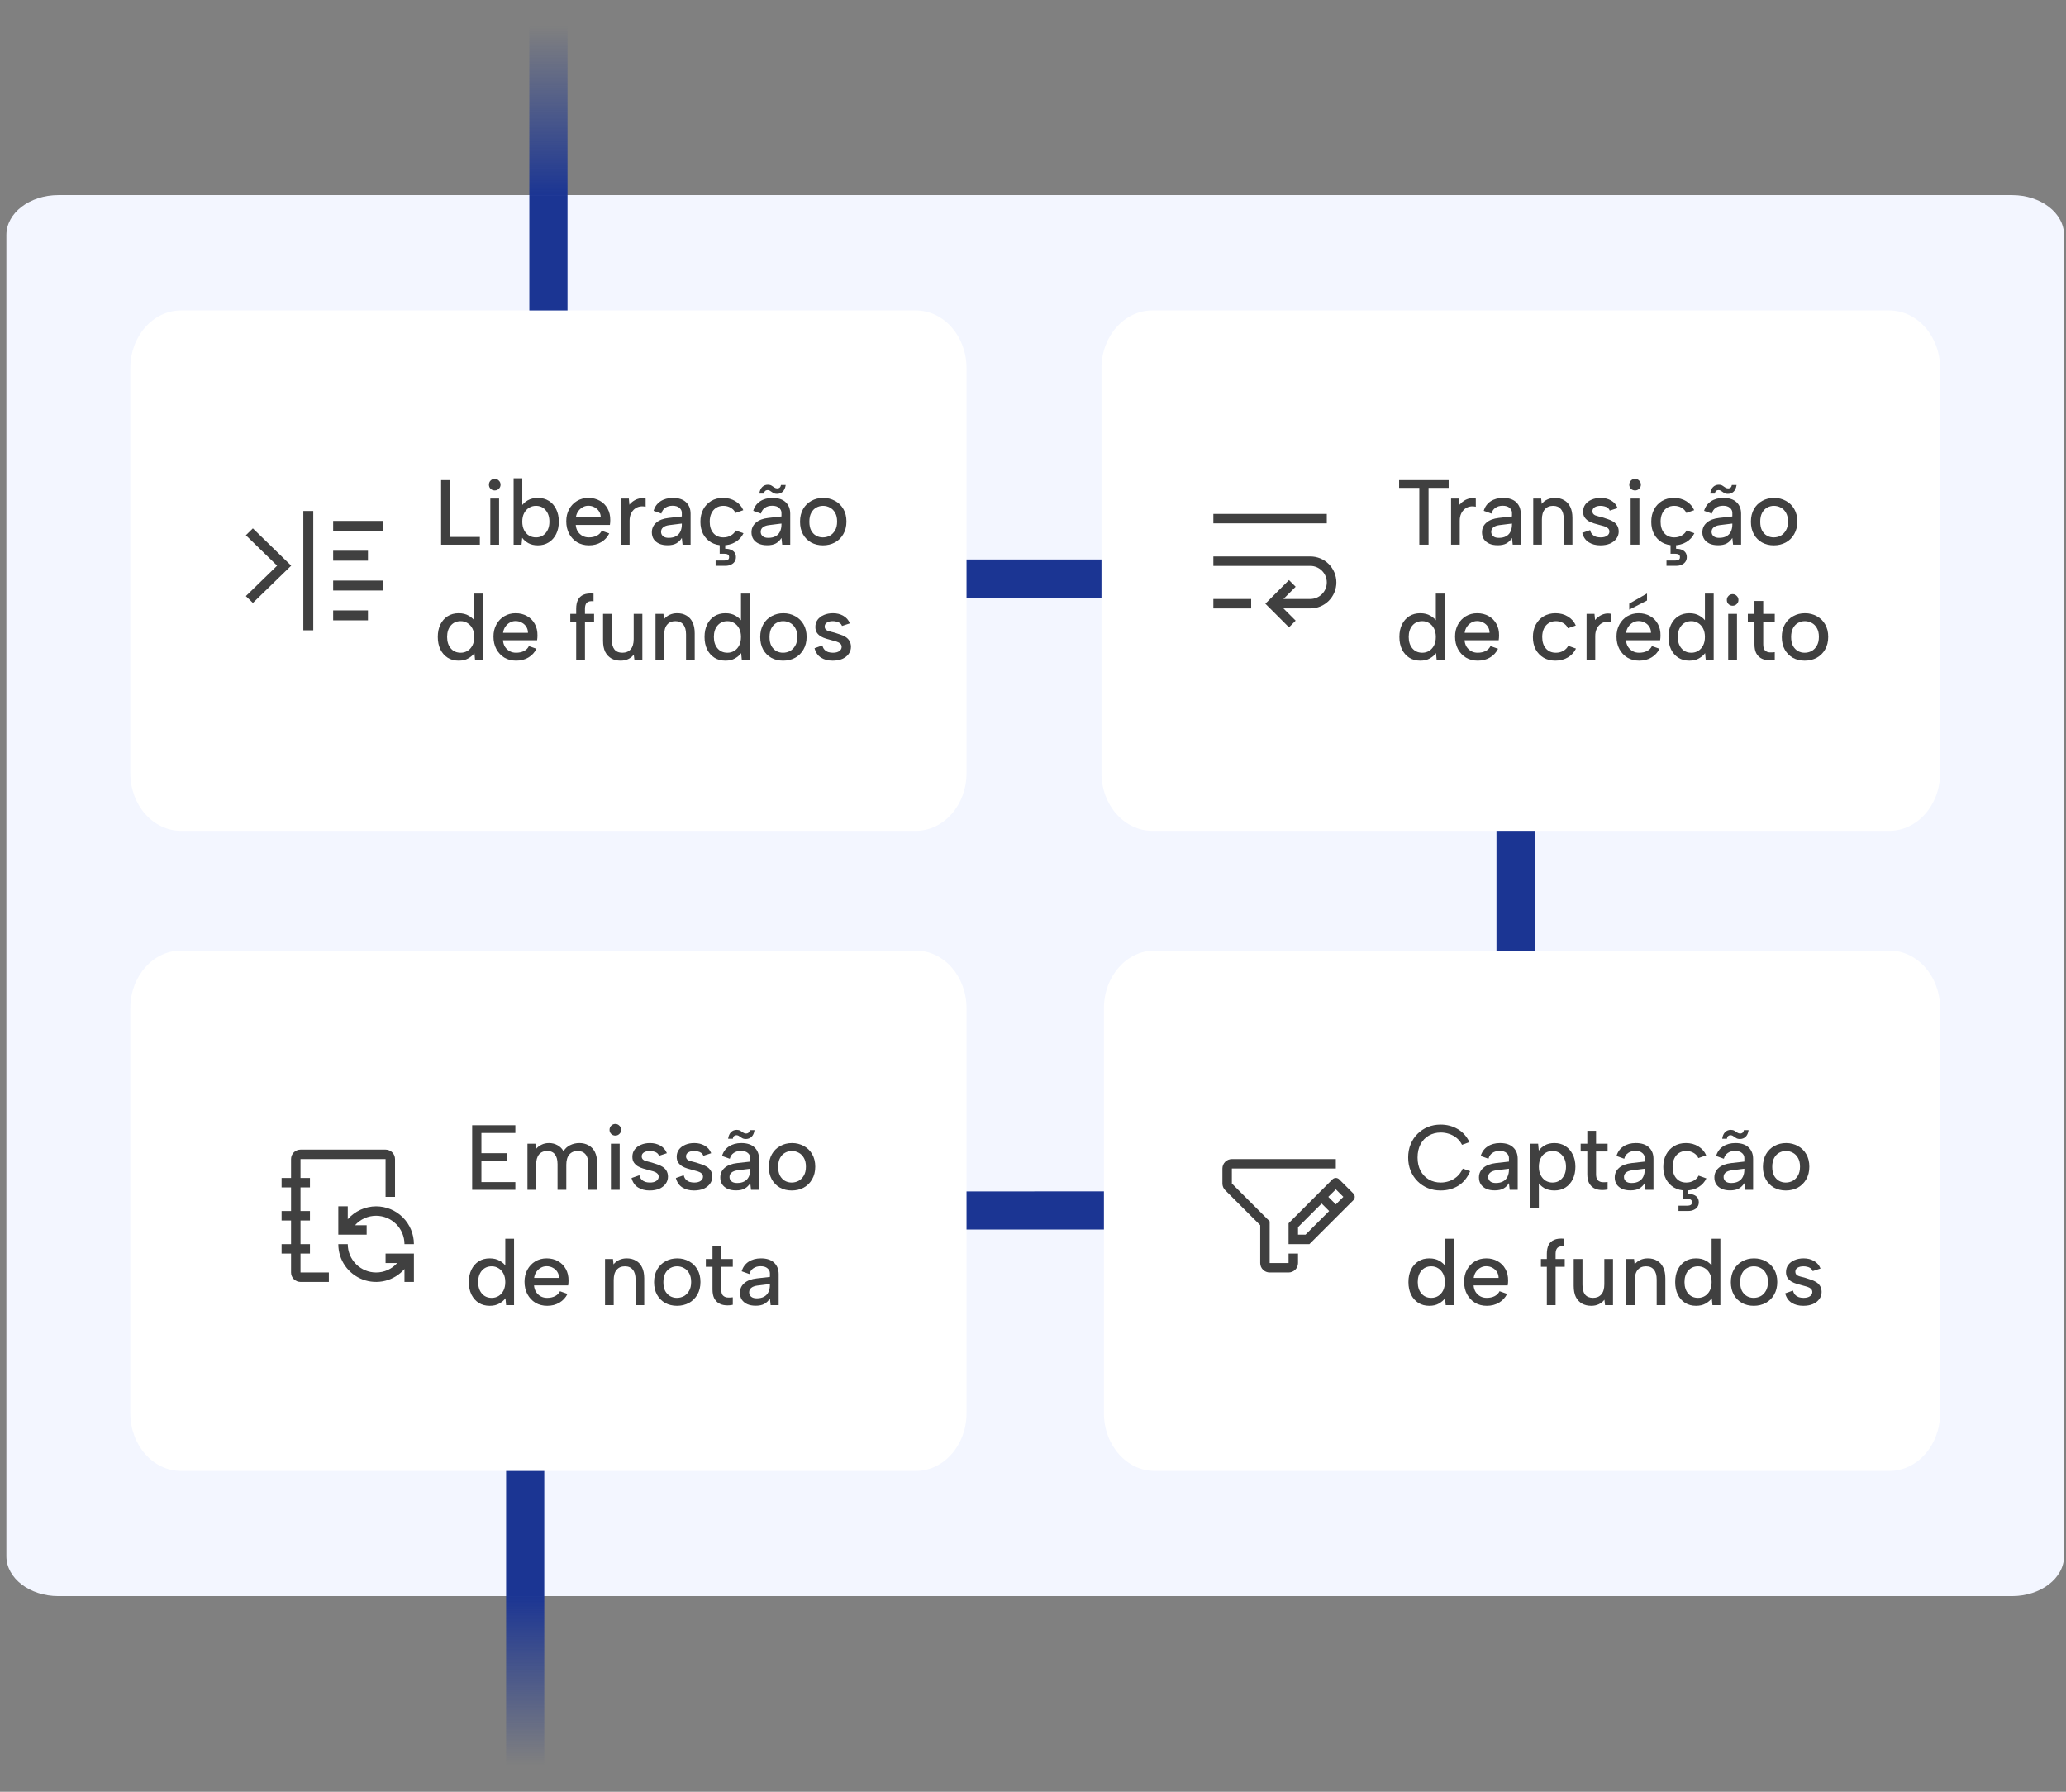<svg width="158" height="137" viewBox="0 0 158 137" fill="none" xmlns="http://www.w3.org/2000/svg">
<rect x="0" y="0" width="158" height="137" fill="#808080" stroke="none"/>
<path d="M0.488 17.969C0.488 16.283 2.269 14.917 4.466 14.917H153.872C156.069 14.917 157.85 16.283 157.85 17.969V118.988C157.85 120.674 156.069 122.041 153.872 122.041H4.466C2.269 122.041 0.488 120.674 0.488 118.988V17.969Z" fill="#F3F6FF"/>
<path fill-rule="evenodd" clip-rule="evenodd" d="M117.364 42.776L117.364 94.013L41.625 94.014L41.625 122.041H38.706L38.706 91.095L114.445 91.094L114.445 45.695L46.089 45.696L46.089 42.777L117.364 42.776Z" fill="#1B3593"/>
<path d="M9.967 28.145C9.967 25.71 11.703 23.735 13.844 23.735H70.039C72.18 23.735 73.916 25.71 73.916 28.145V59.117C73.916 61.552 72.18 63.526 70.039 63.526H13.844C11.703 63.526 9.967 61.552 9.967 59.117V28.145Z" fill="white"/>
<path d="M84.238 28.145C84.238 25.71 85.979 23.735 88.126 23.735H144.483C146.63 23.735 148.371 25.71 148.371 28.145V59.117C148.371 61.552 146.63 63.526 144.483 63.526H88.126C85.979 63.526 84.238 61.552 84.238 59.117V28.145Z" fill="white"/>
<path d="M9.967 77.088C9.967 74.653 11.703 72.678 13.844 72.678H70.039C72.18 72.678 73.916 74.653 73.916 77.088V108.06C73.916 110.495 72.18 112.469 70.039 112.469H13.844C11.703 112.469 9.967 110.495 9.967 108.06V77.088Z" fill="white"/>
<path d="M84.425 77.088C84.425 74.653 86.161 72.678 88.302 72.678H144.494C146.635 72.678 148.371 74.653 148.371 77.088V108.06C148.371 110.495 146.635 112.469 144.494 112.469H88.302C86.161 112.469 84.425 110.495 84.425 108.06V77.088Z" fill="white"/>
<path d="M40.482 14.917H43.401V23.736H40.482V14.917Z" fill="#1B3593"/>
<path d="M40.482 14.917H43.401V0.601H40.482V14.917Z" fill="url(#paint0_linear_597_49830)"/>
<path d="M41.625 122.041L38.706 122.041L38.706 136.357L41.625 136.357L41.625 122.041Z" fill="url(#paint1_linear_597_49830)"/>
<path d="M34.441 36.708V41.054H36.698V41.647H33.735V36.708H34.441Z" fill="#404040"/>
<path d="M37.498 38.119H38.168V41.647H37.498V38.119ZM37.837 37.498C37.71 37.498 37.604 37.456 37.519 37.371C37.435 37.287 37.392 37.183 37.392 37.061C37.392 36.934 37.435 36.828 37.519 36.743C37.604 36.654 37.71 36.609 37.837 36.609C37.959 36.609 38.063 36.654 38.147 36.743C38.237 36.828 38.281 36.934 38.281 37.061C38.281 37.183 38.237 37.287 38.147 37.371C38.063 37.456 37.959 37.498 37.837 37.498Z" fill="#404040"/>
<path d="M39.873 38.719C39.981 38.535 40.141 38.383 40.352 38.26C40.569 38.133 40.83 38.07 41.136 38.07C41.455 38.07 41.735 38.145 41.975 38.295C42.215 38.446 42.401 38.658 42.532 38.93C42.669 39.203 42.737 39.521 42.737 39.883C42.737 40.245 42.669 40.562 42.532 40.835C42.396 41.108 42.208 41.32 41.968 41.47C41.728 41.621 41.451 41.696 41.136 41.696C40.849 41.696 40.604 41.639 40.402 41.527C40.204 41.414 40.049 41.277 39.936 41.117L39.887 41.647H39.28V36.567H39.943V38.74L39.873 38.719ZM42.017 39.883C42.017 39.521 41.921 39.229 41.728 39.008C41.54 38.787 41.293 38.676 40.987 38.676C40.79 38.676 40.614 38.726 40.458 38.825C40.303 38.919 40.178 39.055 40.084 39.234C39.99 39.413 39.943 39.629 39.943 39.883C39.943 40.137 39.99 40.355 40.084 40.539C40.178 40.718 40.303 40.854 40.458 40.948C40.614 41.042 40.79 41.089 40.987 41.089C41.293 41.089 41.54 40.979 41.728 40.758C41.921 40.536 42.017 40.245 42.017 39.883Z" fill="#404040"/>
<path d="M45.041 41.696C44.703 41.696 44.401 41.618 44.138 41.463C43.88 41.303 43.675 41.084 43.524 40.807C43.379 40.529 43.306 40.212 43.306 39.855C43.306 39.511 43.379 39.206 43.524 38.937C43.67 38.669 43.87 38.458 44.124 38.303C44.383 38.147 44.674 38.07 44.999 38.07C45.328 38.07 45.62 38.143 45.874 38.288C46.128 38.429 46.325 38.629 46.466 38.888C46.607 39.142 46.676 39.436 46.671 39.77C46.671 39.826 46.669 39.885 46.664 39.946C46.659 40.003 46.652 40.066 46.643 40.137H44.032C44.047 40.325 44.098 40.492 44.188 40.638C44.282 40.779 44.399 40.889 44.54 40.969C44.686 41.049 44.851 41.089 45.034 41.089C45.269 41.089 45.474 41.044 45.648 40.955C45.822 40.861 45.944 40.736 46.015 40.581L46.593 40.786C46.452 41.073 46.245 41.296 45.972 41.456C45.704 41.616 45.394 41.696 45.041 41.696ZM45.944 39.565C45.944 39.396 45.902 39.243 45.817 39.107C45.733 38.97 45.617 38.864 45.471 38.789C45.33 38.709 45.17 38.669 44.992 38.669C44.832 38.669 44.684 38.709 44.547 38.789C44.416 38.864 44.303 38.97 44.209 39.107C44.119 39.239 44.063 39.391 44.039 39.565H45.944Z" fill="#404040"/>
<path d="M47.486 38.119H48.092L48.135 38.592C48.233 38.469 48.346 38.368 48.473 38.288C48.605 38.204 48.746 38.145 48.897 38.112C49.052 38.079 49.212 38.081 49.376 38.119V38.747C49.221 38.709 49.071 38.705 48.925 38.733C48.779 38.761 48.647 38.822 48.53 38.916C48.417 39.006 48.325 39.126 48.255 39.276C48.184 39.427 48.149 39.608 48.149 39.819V41.647H47.486V38.119Z" fill="#404040"/>
<path d="M52.2 41.647L52.144 41.132C52.035 41.31 51.894 41.449 51.72 41.548C51.551 41.642 51.33 41.689 51.057 41.689C50.803 41.689 50.587 41.649 50.408 41.569C50.23 41.484 50.091 41.369 49.992 41.223C49.898 41.073 49.851 40.899 49.851 40.701C49.851 40.405 49.961 40.16 50.182 39.968C50.404 39.77 50.723 39.648 51.142 39.601L52.144 39.488V39.213C52.144 39.062 52.083 38.935 51.96 38.832C51.838 38.723 51.662 38.669 51.431 38.669C51.215 38.669 51.031 38.721 50.881 38.825C50.73 38.923 50.629 39.072 50.578 39.269L49.985 39.057C50.074 38.747 50.248 38.505 50.507 38.331C50.77 38.157 51.088 38.07 51.459 38.07C51.901 38.07 52.238 38.18 52.468 38.401C52.699 38.622 52.814 38.914 52.814 39.276V41.647H52.2ZM52.144 40.031L51.177 40.151C50.97 40.179 50.815 40.238 50.712 40.327C50.608 40.412 50.556 40.525 50.556 40.666C50.556 40.798 50.606 40.908 50.705 40.998C50.808 41.082 50.951 41.124 51.135 41.124C51.361 41.124 51.549 41.082 51.699 40.998C51.85 40.913 51.96 40.795 52.031 40.645C52.106 40.489 52.144 40.311 52.144 40.109V40.031Z" fill="#404040"/>
<path d="M55.462 41.957C55.622 41.957 55.763 41.98 55.885 42.028C56.008 42.075 56.104 42.145 56.175 42.239C56.245 42.338 56.28 42.458 56.28 42.599C56.28 42.735 56.245 42.853 56.175 42.952C56.109 43.05 56.014 43.126 55.892 43.177C55.775 43.234 55.643 43.262 55.497 43.262H54.728V42.86H55.37C55.497 42.86 55.594 42.841 55.66 42.803C55.725 42.766 55.758 42.698 55.758 42.599C55.758 42.5 55.725 42.432 55.66 42.394C55.594 42.357 55.497 42.338 55.37 42.338H55.039V41.569H55.462V41.957ZM55.279 41.696C54.94 41.696 54.641 41.621 54.383 41.47C54.124 41.315 53.922 41.103 53.776 40.835C53.635 40.567 53.564 40.254 53.564 39.897C53.564 39.535 53.637 39.217 53.783 38.944C53.929 38.672 54.131 38.458 54.39 38.303C54.648 38.147 54.949 38.07 55.293 38.07C55.655 38.07 55.972 38.154 56.245 38.324C56.523 38.493 56.722 38.721 56.845 39.008L56.245 39.22C56.175 39.055 56.054 38.923 55.885 38.825C55.721 38.726 55.532 38.676 55.321 38.676C55.105 38.676 54.919 38.728 54.764 38.832C54.608 38.93 54.488 39.072 54.404 39.255C54.319 39.434 54.277 39.645 54.277 39.89C54.277 40.257 54.371 40.548 54.559 40.765C54.747 40.981 55.001 41.089 55.321 41.089C55.532 41.089 55.721 41.042 55.885 40.948C56.054 40.854 56.181 40.725 56.266 40.56L56.859 40.772C56.727 41.054 56.52 41.28 56.238 41.449C55.956 41.614 55.636 41.696 55.279 41.696Z" fill="#404040"/>
<path d="M58.07 37.738C58.103 37.512 58.178 37.343 58.296 37.23C58.414 37.117 58.557 37.061 58.726 37.061C58.839 37.061 58.933 37.084 59.009 37.131C59.084 37.178 59.154 37.225 59.22 37.273C59.291 37.319 59.366 37.343 59.446 37.343C59.517 37.343 59.578 37.322 59.63 37.28C59.681 37.237 59.714 37.171 59.728 37.082H60.088C60.055 37.312 59.977 37.484 59.855 37.597C59.738 37.705 59.594 37.759 59.425 37.759C59.307 37.759 59.211 37.736 59.136 37.689C59.06 37.642 58.99 37.595 58.924 37.548C58.858 37.496 58.783 37.47 58.698 37.47C58.628 37.47 58.566 37.494 58.515 37.541C58.468 37.583 58.44 37.649 58.43 37.738H58.07ZM59.82 41.647L59.764 41.132C59.655 41.31 59.514 41.449 59.34 41.548C59.171 41.642 58.95 41.689 58.677 41.689C58.423 41.689 58.207 41.649 58.028 41.569C57.849 41.484 57.711 41.369 57.612 41.223C57.518 41.073 57.471 40.899 57.471 40.701C57.471 40.405 57.581 40.16 57.802 39.968C58.023 39.77 58.343 39.648 58.762 39.601L59.764 39.488V39.213C59.764 39.062 59.702 38.935 59.58 38.832C59.458 38.723 59.281 38.669 59.051 38.669C58.835 38.669 58.651 38.721 58.501 38.825C58.35 38.923 58.249 39.072 58.197 39.269L57.605 39.057C57.694 38.747 57.868 38.505 58.127 38.331C58.39 38.157 58.708 38.07 59.079 38.07C59.521 38.07 59.858 38.18 60.088 38.401C60.319 38.622 60.434 38.914 60.434 39.276V41.647H59.82ZM59.764 40.031L58.797 40.151C58.59 40.179 58.435 40.238 58.331 40.327C58.228 40.412 58.176 40.525 58.176 40.666C58.176 40.798 58.225 40.908 58.324 40.998C58.428 41.082 58.571 41.124 58.755 41.124C58.98 41.124 59.169 41.082 59.319 40.998C59.469 40.913 59.58 40.795 59.651 40.645C59.726 40.489 59.764 40.311 59.764 40.109V40.031Z" fill="#404040"/>
<path d="M62.934 41.696C62.6 41.696 62.299 41.623 62.031 41.477C61.767 41.327 61.56 41.117 61.41 40.849C61.259 40.577 61.184 40.257 61.184 39.89C61.184 39.518 61.262 39.196 61.417 38.923C61.572 38.651 61.784 38.441 62.052 38.295C62.32 38.145 62.621 38.07 62.955 38.07C63.289 38.07 63.59 38.145 63.858 38.295C64.13 38.441 64.344 38.651 64.5 38.923C64.655 39.191 64.733 39.509 64.733 39.876C64.733 40.247 64.653 40.569 64.493 40.842C64.338 41.115 64.124 41.327 63.851 41.477C63.578 41.623 63.272 41.696 62.934 41.696ZM62.926 41.089C63.115 41.089 63.291 41.047 63.456 40.962C63.62 40.873 63.754 40.739 63.858 40.56C63.966 40.381 64.02 40.153 64.02 39.876C64.02 39.603 63.968 39.38 63.865 39.206C63.766 39.027 63.634 38.895 63.47 38.81C63.305 38.721 63.129 38.676 62.941 38.676C62.757 38.676 62.586 38.721 62.426 38.81C62.27 38.895 62.143 39.027 62.045 39.206C61.946 39.384 61.897 39.612 61.897 39.89C61.897 40.163 61.944 40.388 62.038 40.567C62.136 40.741 62.263 40.873 62.419 40.962C62.574 41.047 62.743 41.089 62.926 41.089Z" fill="#404040"/>
<path d="M36.346 47.537L36.268 47.559V45.386H36.938V50.465H36.331L36.282 49.936C36.164 50.096 36.005 50.232 35.802 50.345C35.605 50.458 35.363 50.514 35.076 50.514C34.756 50.514 34.476 50.439 34.236 50.289C34.001 50.138 33.815 49.927 33.679 49.654C33.547 49.381 33.481 49.063 33.481 48.701C33.481 48.339 33.547 48.022 33.679 47.749C33.815 47.476 34.001 47.264 34.236 47.114C34.476 46.964 34.756 46.888 35.076 46.888C35.381 46.888 35.64 46.952 35.852 47.079C36.068 47.201 36.233 47.354 36.346 47.537ZM34.194 48.701C34.194 49.063 34.288 49.355 34.476 49.576C34.664 49.797 34.916 49.908 35.231 49.908C35.424 49.908 35.598 49.861 35.753 49.767C35.908 49.673 36.033 49.536 36.127 49.358C36.221 49.174 36.268 48.955 36.268 48.701C36.268 48.447 36.221 48.231 36.127 48.052C36.033 47.874 35.908 47.737 35.753 47.643C35.598 47.544 35.424 47.495 35.231 47.495C34.92 47.495 34.669 47.605 34.476 47.827C34.288 48.048 34.194 48.339 34.194 48.701Z" fill="#404040"/>
<path d="M39.474 50.514C39.136 50.514 38.835 50.437 38.571 50.282C38.313 50.122 38.108 49.903 37.958 49.626C37.812 49.348 37.739 49.031 37.739 48.673C37.739 48.33 37.812 48.024 37.958 47.756C38.103 47.488 38.303 47.276 38.557 47.121C38.816 46.966 39.108 46.888 39.432 46.888C39.761 46.888 40.053 46.961 40.307 47.107C40.561 47.248 40.758 47.448 40.9 47.707C41.041 47.961 41.109 48.255 41.104 48.589C41.104 48.645 41.102 48.704 41.097 48.765C41.092 48.821 41.085 48.885 41.076 48.955H38.466C38.48 49.144 38.532 49.31 38.621 49.456C38.715 49.597 38.833 49.708 38.974 49.788C39.119 49.868 39.284 49.908 39.467 49.908C39.703 49.908 39.907 49.863 40.081 49.774C40.255 49.68 40.377 49.555 40.448 49.4L41.026 49.604C40.885 49.891 40.678 50.115 40.406 50.275C40.138 50.434 39.827 50.514 39.474 50.514ZM40.377 48.384C40.377 48.215 40.335 48.062 40.251 47.925C40.166 47.789 40.051 47.683 39.905 47.608C39.764 47.528 39.604 47.488 39.425 47.488C39.265 47.488 39.117 47.528 38.981 47.608C38.849 47.683 38.736 47.789 38.642 47.925C38.553 48.057 38.496 48.21 38.473 48.384H40.377Z" fill="#404040"/>
<path d="M44.065 46.543C44.065 46.275 44.11 46.049 44.2 45.865C44.294 45.682 44.437 45.55 44.63 45.47C44.823 45.386 45.077 45.357 45.392 45.386V45.971C45.147 45.948 44.975 45.985 44.877 46.084C44.783 46.183 44.736 46.336 44.736 46.543V46.938H45.434V47.53H44.736V50.465H44.065V47.53H43.614V46.938H44.065V46.543Z" fill="#404040"/>
<path d="M49.125 50.465H48.519L48.469 50.049C48.356 50.199 48.213 50.315 48.039 50.395C47.87 50.474 47.679 50.514 47.468 50.514C47.195 50.514 46.957 50.458 46.755 50.345C46.553 50.228 46.395 50.058 46.282 49.837C46.174 49.611 46.12 49.332 46.12 48.998V46.938H46.79V48.913C46.79 49.237 46.856 49.484 46.988 49.654C47.124 49.823 47.329 49.908 47.602 49.908C47.87 49.908 48.079 49.821 48.23 49.647C48.385 49.473 48.462 49.214 48.462 48.871V46.938H49.125V50.465Z" fill="#404040"/>
<path d="M50.131 46.938H50.738L50.78 47.347C50.893 47.201 51.036 47.088 51.211 47.008C51.385 46.928 51.577 46.888 51.789 46.888C52.062 46.888 52.297 46.947 52.495 47.065C52.697 47.178 52.852 47.347 52.96 47.573C53.073 47.798 53.129 48.081 53.129 48.419V50.465H52.466V48.504C52.466 48.175 52.396 47.925 52.255 47.756C52.118 47.582 51.918 47.495 51.655 47.495C51.382 47.495 51.17 47.584 51.02 47.763C50.87 47.937 50.794 48.196 50.794 48.539V50.465H50.131V46.938Z" fill="#404040"/>
<path d="M56.745 47.537L56.668 47.559V45.386H57.338V50.465H56.731L56.682 49.936C56.564 50.096 56.404 50.232 56.202 50.345C56.005 50.458 55.762 50.514 55.475 50.514C55.156 50.514 54.876 50.439 54.636 50.289C54.401 50.138 54.215 49.927 54.079 49.654C53.947 49.381 53.881 49.063 53.881 48.701C53.881 48.339 53.947 48.022 54.079 47.749C54.215 47.476 54.401 47.264 54.636 47.114C54.876 46.964 55.156 46.888 55.475 46.888C55.781 46.888 56.04 46.952 56.252 47.079C56.468 47.201 56.633 47.354 56.745 47.537ZM54.594 48.701C54.594 49.063 54.688 49.355 54.876 49.576C55.064 49.797 55.316 49.908 55.631 49.908C55.824 49.908 55.998 49.861 56.153 49.767C56.308 49.673 56.433 49.536 56.527 49.358C56.621 49.174 56.668 48.955 56.668 48.701C56.668 48.447 56.621 48.231 56.527 48.052C56.433 47.874 56.308 47.737 56.153 47.643C55.998 47.544 55.824 47.495 55.631 47.495C55.32 47.495 55.069 47.605 54.876 47.827C54.688 48.048 54.594 48.339 54.594 48.701Z" fill="#404040"/>
<path d="M59.888 50.514C59.554 50.514 59.254 50.442 58.985 50.296C58.722 50.145 58.515 49.936 58.364 49.668C58.214 49.395 58.139 49.075 58.139 48.708C58.139 48.337 58.216 48.015 58.372 47.742C58.527 47.469 58.739 47.26 59.007 47.114C59.275 46.964 59.576 46.888 59.91 46.888C60.243 46.888 60.544 46.964 60.813 47.114C61.085 47.26 61.299 47.469 61.455 47.742C61.61 48.01 61.687 48.328 61.687 48.694C61.687 49.066 61.607 49.388 61.447 49.661C61.292 49.934 61.078 50.145 60.806 50.296C60.533 50.442 60.227 50.514 59.888 50.514ZM59.881 49.908C60.069 49.908 60.246 49.865 60.41 49.781C60.575 49.691 60.709 49.557 60.813 49.379C60.921 49.2 60.975 48.972 60.975 48.694C60.975 48.422 60.923 48.198 60.82 48.024C60.721 47.845 60.589 47.714 60.425 47.629C60.26 47.54 60.084 47.495 59.895 47.495C59.712 47.495 59.54 47.54 59.38 47.629C59.225 47.714 59.098 47.845 58.999 48.024C58.901 48.203 58.851 48.431 58.851 48.708C58.851 48.981 58.898 49.207 58.992 49.386C59.091 49.56 59.218 49.691 59.373 49.781C59.529 49.865 59.698 49.908 59.881 49.908Z" fill="#404040"/>
<path d="M62.893 49.35C62.926 49.492 62.982 49.602 63.062 49.682C63.142 49.762 63.236 49.821 63.344 49.858C63.457 49.891 63.575 49.908 63.697 49.908C63.909 49.908 64.073 49.865 64.191 49.781C64.308 49.696 64.367 49.59 64.367 49.463C64.367 49.355 64.33 49.27 64.254 49.209C64.184 49.144 64.087 49.092 63.965 49.054C63.848 49.017 63.721 48.981 63.584 48.948C63.462 48.915 63.328 48.878 63.182 48.835C63.041 48.793 62.907 48.737 62.78 48.666C62.658 48.591 62.556 48.497 62.477 48.384C62.397 48.266 62.357 48.118 62.357 47.939C62.357 47.728 62.413 47.544 62.526 47.389C62.644 47.229 62.803 47.107 63.006 47.022C63.213 46.933 63.445 46.888 63.704 46.888C64.005 46.888 64.269 46.954 64.494 47.086C64.725 47.213 64.892 47.406 64.995 47.664L64.395 47.862C64.363 47.773 64.308 47.7 64.233 47.643C64.158 47.587 64.071 47.549 63.972 47.53C63.878 47.507 63.784 47.495 63.69 47.495C63.511 47.495 63.363 47.53 63.246 47.601C63.128 47.671 63.069 47.775 63.069 47.911C63.069 47.986 63.088 48.05 63.126 48.102C63.163 48.149 63.215 48.189 63.281 48.222C63.351 48.25 63.434 48.276 63.528 48.299C63.622 48.323 63.723 48.349 63.831 48.377C63.972 48.419 64.116 48.466 64.261 48.518C64.407 48.565 64.541 48.626 64.664 48.701C64.786 48.777 64.885 48.875 64.96 48.998C65.035 49.12 65.075 49.27 65.08 49.449C65.08 49.656 65.021 49.84 64.903 49.999C64.791 50.159 64.628 50.286 64.417 50.38C64.21 50.47 63.963 50.514 63.676 50.514C63.328 50.514 63.032 50.437 62.787 50.282C62.542 50.126 62.378 49.887 62.293 49.562L62.893 49.35Z" fill="#404040"/>
<path d="M106.999 36.708H110.788V37.301H109.25V41.646H108.544V37.301H106.999V36.708Z" fill="#404040"/>
<path d="M110.973 38.119H111.58L111.622 38.592C111.721 38.469 111.834 38.368 111.96 38.288C112.092 38.204 112.233 38.145 112.384 38.112C112.539 38.079 112.699 38.081 112.864 38.119V38.747C112.708 38.709 112.558 38.705 112.412 38.733C112.266 38.761 112.135 38.822 112.017 38.916C111.904 39.006 111.812 39.126 111.742 39.276C111.671 39.426 111.636 39.608 111.636 39.819V41.646H110.973V38.119Z" fill="#404040"/>
<path d="M115.687 41.646L115.631 41.131C115.523 41.31 115.382 41.449 115.208 41.548C115.038 41.642 114.817 41.689 114.545 41.689C114.291 41.689 114.074 41.649 113.896 41.569C113.717 41.484 113.578 41.369 113.479 41.223C113.385 41.073 113.338 40.899 113.338 40.701C113.338 40.405 113.449 40.16 113.67 39.967C113.891 39.77 114.211 39.648 114.629 39.6L115.631 39.488V39.212C115.631 39.062 115.57 38.935 115.448 38.831C115.325 38.723 115.149 38.669 114.918 38.669C114.702 38.669 114.519 38.721 114.368 38.825C114.218 38.923 114.117 39.071 114.065 39.269L113.472 39.057C113.562 38.747 113.736 38.505 113.994 38.331C114.258 38.157 114.575 38.07 114.947 38.07C115.389 38.07 115.725 38.18 115.956 38.401C116.186 38.622 116.301 38.914 116.301 39.276V41.646H115.687ZM115.631 40.031L114.664 40.151C114.458 40.179 114.302 40.238 114.199 40.327C114.095 40.412 114.044 40.525 114.044 40.666C114.044 40.797 114.093 40.908 114.192 40.997C114.295 41.082 114.439 41.124 114.622 41.124C114.848 41.124 115.036 41.082 115.187 40.997C115.337 40.913 115.448 40.795 115.518 40.645C115.593 40.489 115.631 40.311 115.631 40.108V40.031Z" fill="#404040"/>
<path d="M117.256 38.119H117.863L117.905 38.528C118.018 38.382 118.161 38.27 118.335 38.19C118.509 38.11 118.702 38.07 118.914 38.07C119.187 38.07 119.422 38.128 119.619 38.246C119.822 38.359 119.977 38.528 120.085 38.754C120.198 38.98 120.254 39.262 120.254 39.6V41.646H119.591V39.685C119.591 39.356 119.521 39.107 119.38 38.937C119.243 38.763 119.043 38.676 118.78 38.676C118.507 38.676 118.295 38.766 118.145 38.944C117.994 39.118 117.919 39.377 117.919 39.72V41.646H117.256V38.119Z" fill="#404040"/>
<path d="M121.606 40.532C121.639 40.673 121.695 40.783 121.775 40.863C121.855 40.943 121.949 41.002 122.057 41.04C122.17 41.073 122.288 41.089 122.41 41.089C122.622 41.089 122.786 41.047 122.904 40.962C123.021 40.877 123.08 40.772 123.08 40.645C123.08 40.536 123.043 40.452 122.967 40.391C122.897 40.325 122.8 40.273 122.678 40.235C122.56 40.198 122.433 40.163 122.297 40.13C122.175 40.097 122.041 40.059 121.895 40.017C121.754 39.974 121.62 39.918 121.493 39.847C121.371 39.772 121.269 39.678 121.189 39.565C121.109 39.448 121.07 39.3 121.07 39.121C121.07 38.909 121.126 38.726 121.239 38.571C121.356 38.411 121.516 38.288 121.719 38.204C121.926 38.114 122.158 38.07 122.417 38.07C122.718 38.07 122.981 38.136 123.207 38.267C123.438 38.394 123.605 38.587 123.708 38.846L123.108 39.043C123.075 38.954 123.021 38.881 122.946 38.825C122.871 38.768 122.784 38.73 122.685 38.712C122.591 38.688 122.497 38.676 122.403 38.676C122.224 38.676 122.076 38.712 121.958 38.782C121.841 38.853 121.782 38.956 121.782 39.093C121.782 39.168 121.801 39.231 121.838 39.283C121.876 39.33 121.928 39.37 121.994 39.403C122.064 39.431 122.147 39.457 122.241 39.481C122.335 39.504 122.436 39.53 122.544 39.558C122.685 39.6 122.829 39.648 122.974 39.699C123.12 39.746 123.254 39.807 123.376 39.883C123.499 39.958 123.598 40.057 123.673 40.179C123.748 40.301 123.788 40.452 123.793 40.63C123.793 40.837 123.734 41.021 123.616 41.181C123.503 41.341 123.341 41.468 123.13 41.562C122.923 41.651 122.676 41.696 122.389 41.696C122.041 41.696 121.744 41.618 121.5 41.463C121.255 41.308 121.091 41.068 121.006 40.743L121.606 40.532Z" fill="#404040"/>
<path d="M124.706 38.119H125.376V41.646H124.706V38.119ZM125.045 37.498C124.918 37.498 124.812 37.456 124.727 37.371C124.643 37.286 124.6 37.183 124.6 37.061C124.6 36.934 124.643 36.828 124.727 36.743C124.812 36.654 124.918 36.609 125.045 36.609C125.167 36.609 125.27 36.654 125.355 36.743C125.444 36.828 125.489 36.934 125.489 37.061C125.489 37.183 125.444 37.286 125.355 37.371C125.27 37.456 125.167 37.498 125.045 37.498Z" fill="#404040"/>
<path d="M128.181 41.957C128.341 41.957 128.482 41.98 128.604 42.027C128.727 42.074 128.823 42.145 128.894 42.239C128.964 42.338 129 42.458 129 42.599C129 42.735 128.964 42.853 128.894 42.952C128.828 43.05 128.734 43.126 128.611 43.177C128.494 43.234 128.362 43.262 128.216 43.262H127.447V42.86H128.089C128.216 42.86 128.313 42.841 128.379 42.803C128.445 42.766 128.477 42.698 128.477 42.599C128.477 42.5 128.445 42.432 128.379 42.394C128.313 42.357 128.216 42.338 128.089 42.338H127.758V41.569H128.181V41.957ZM127.998 41.696C127.659 41.696 127.36 41.62 127.102 41.47C126.843 41.315 126.641 41.103 126.495 40.835C126.354 40.567 126.283 40.254 126.283 39.897C126.283 39.535 126.356 39.217 126.502 38.944C126.648 38.672 126.85 38.458 127.109 38.302C127.367 38.147 127.668 38.07 128.012 38.07C128.374 38.07 128.691 38.154 128.964 38.324C129.242 38.493 129.442 38.721 129.564 39.008L128.964 39.219C128.894 39.055 128.774 38.923 128.604 38.825C128.44 38.726 128.252 38.676 128.04 38.676C127.824 38.676 127.638 38.728 127.483 38.831C127.328 38.93 127.208 39.071 127.123 39.255C127.038 39.434 126.996 39.645 126.996 39.89C126.996 40.257 127.09 40.548 127.278 40.765C127.466 40.981 127.72 41.089 128.04 41.089C128.252 41.089 128.44 41.042 128.604 40.948C128.774 40.854 128.901 40.725 128.985 40.56L129.578 40.772C129.446 41.054 129.239 41.28 128.957 41.449C128.675 41.614 128.355 41.696 127.998 41.696Z" fill="#404040"/>
<path d="M130.79 37.738C130.822 37.512 130.898 37.343 131.015 37.23C131.133 37.117 131.276 37.061 131.446 37.061C131.559 37.061 131.653 37.084 131.728 37.131C131.803 37.178 131.874 37.225 131.939 37.272C132.01 37.319 132.085 37.343 132.165 37.343C132.236 37.343 132.297 37.322 132.349 37.279C132.4 37.237 132.433 37.171 132.447 37.082H132.807C132.774 37.312 132.697 37.484 132.574 37.597C132.457 37.705 132.313 37.759 132.144 37.759C132.027 37.759 131.93 37.736 131.855 37.689C131.78 37.642 131.709 37.595 131.643 37.547C131.577 37.496 131.502 37.47 131.417 37.47C131.347 37.47 131.286 37.493 131.234 37.541C131.187 37.583 131.159 37.649 131.149 37.738H130.79ZM132.539 41.646L132.483 41.131C132.375 41.31 132.233 41.449 132.059 41.548C131.89 41.642 131.669 41.689 131.396 41.689C131.142 41.689 130.926 41.649 130.747 41.569C130.569 41.484 130.43 41.369 130.331 41.223C130.237 41.073 130.19 40.899 130.19 40.701C130.19 40.405 130.3 40.16 130.521 39.967C130.743 39.77 131.062 39.648 131.481 39.6L132.483 39.488V39.212C132.483 39.062 132.422 38.935 132.299 38.831C132.177 38.723 132.001 38.669 131.77 38.669C131.554 38.669 131.37 38.721 131.22 38.825C131.069 38.923 130.968 39.071 130.917 39.269L130.324 39.057C130.413 38.747 130.587 38.505 130.846 38.331C131.109 38.157 131.427 38.07 131.798 38.07C132.241 38.07 132.577 38.18 132.807 38.401C133.038 38.622 133.153 38.914 133.153 39.276V41.646H132.539ZM132.483 40.031L131.516 40.151C131.309 40.179 131.154 40.238 131.051 40.327C130.947 40.412 130.895 40.525 130.895 40.666C130.895 40.797 130.945 40.908 131.044 40.997C131.147 41.082 131.29 41.124 131.474 41.124C131.7 41.124 131.888 41.082 132.038 40.997C132.189 40.913 132.299 40.795 132.37 40.645C132.445 40.489 132.483 40.311 132.483 40.108V40.031Z" fill="#404040"/>
<path d="M135.653 41.696C135.319 41.696 135.018 41.623 134.75 41.477C134.486 41.327 134.279 41.117 134.129 40.849C133.978 40.576 133.903 40.257 133.903 39.89C133.903 39.518 133.981 39.196 134.136 38.923C134.291 38.651 134.503 38.441 134.771 38.295C135.039 38.145 135.34 38.07 135.674 38.07C136.008 38.07 136.309 38.145 136.577 38.295C136.85 38.441 137.064 38.651 137.219 38.923C137.374 39.191 137.452 39.509 137.452 39.876C137.452 40.247 137.372 40.569 137.212 40.842C137.057 41.115 136.843 41.327 136.57 41.477C136.297 41.623 135.991 41.696 135.653 41.696ZM135.646 41.089C135.834 41.089 136.01 41.047 136.175 40.962C136.339 40.873 136.473 40.739 136.577 40.56C136.685 40.381 136.739 40.153 136.739 39.876C136.739 39.603 136.687 39.38 136.584 39.205C136.485 39.027 136.354 38.895 136.189 38.81C136.024 38.721 135.848 38.676 135.66 38.676C135.476 38.676 135.305 38.721 135.145 38.81C134.99 38.895 134.863 39.027 134.764 39.205C134.665 39.384 134.616 39.612 134.616 39.89C134.616 40.163 134.663 40.388 134.757 40.567C134.856 40.741 134.983 40.873 135.138 40.962C135.293 41.047 135.462 41.089 135.646 41.089Z" fill="#404040"/>
<path d="M109.885 47.537L109.807 47.558V45.386H110.477V50.465H109.87L109.821 49.936C109.704 50.096 109.544 50.232 109.341 50.345C109.144 50.458 108.902 50.514 108.615 50.514C108.295 50.514 108.015 50.439 107.775 50.289C107.54 50.138 107.354 49.926 107.218 49.654C107.086 49.381 107.02 49.063 107.02 48.701C107.02 48.339 107.086 48.022 107.218 47.749C107.354 47.476 107.54 47.264 107.775 47.114C108.015 46.963 108.295 46.888 108.615 46.888C108.92 46.888 109.179 46.952 109.391 47.079C109.607 47.201 109.772 47.354 109.885 47.537ZM107.733 48.701C107.733 49.063 107.827 49.355 108.015 49.576C108.203 49.797 108.455 49.908 108.77 49.908C108.963 49.908 109.137 49.861 109.292 49.767C109.447 49.672 109.572 49.536 109.666 49.357C109.76 49.174 109.807 48.955 109.807 48.701C109.807 48.447 109.76 48.231 109.666 48.052C109.572 47.873 109.447 47.737 109.292 47.643C109.137 47.544 108.963 47.495 108.77 47.495C108.46 47.495 108.208 47.605 108.015 47.827C107.827 48.047 107.733 48.339 107.733 48.701Z" fill="#404040"/>
<path d="M113.014 50.514C112.675 50.514 112.374 50.437 112.111 50.282C111.852 50.122 111.647 49.903 111.497 49.626C111.351 49.348 111.278 49.031 111.278 48.673C111.278 48.33 111.351 48.024 111.497 47.756C111.643 47.488 111.842 47.276 112.096 47.121C112.355 46.966 112.647 46.888 112.971 46.888C113.3 46.888 113.592 46.961 113.846 47.107C114.1 47.248 114.298 47.448 114.439 47.706C114.58 47.961 114.648 48.255 114.643 48.588C114.643 48.645 114.641 48.704 114.636 48.765C114.631 48.821 114.624 48.885 114.615 48.955H112.005C112.019 49.143 112.071 49.31 112.16 49.456C112.254 49.597 112.372 49.708 112.513 49.788C112.658 49.868 112.823 49.908 113.006 49.908C113.242 49.908 113.446 49.863 113.62 49.774C113.794 49.679 113.917 49.555 113.987 49.4L114.566 49.604C114.425 49.891 114.218 50.115 113.945 50.275C113.677 50.434 113.366 50.514 113.014 50.514ZM113.917 48.384C113.917 48.215 113.874 48.062 113.79 47.925C113.705 47.789 113.59 47.683 113.444 47.608C113.303 47.528 113.143 47.488 112.964 47.488C112.804 47.488 112.656 47.528 112.52 47.608C112.388 47.683 112.275 47.789 112.181 47.925C112.092 48.057 112.035 48.21 112.012 48.384H113.917Z" fill="#404040"/>
<path d="M118.945 50.514C118.606 50.514 118.308 50.439 118.049 50.289C117.79 50.133 117.588 49.922 117.442 49.654C117.301 49.386 117.231 49.073 117.231 48.715C117.231 48.353 117.303 48.036 117.449 47.763C117.595 47.49 117.797 47.276 118.056 47.121C118.315 46.966 118.616 46.888 118.959 46.888C119.321 46.888 119.639 46.973 119.911 47.142C120.189 47.312 120.389 47.54 120.511 47.827L119.911 48.038C119.841 47.873 119.721 47.742 119.552 47.643C119.387 47.544 119.199 47.495 118.987 47.495C118.771 47.495 118.585 47.547 118.43 47.65C118.275 47.749 118.155 47.89 118.07 48.073C117.985 48.252 117.943 48.464 117.943 48.708C117.943 49.075 118.037 49.367 118.225 49.583C118.413 49.8 118.667 49.908 118.987 49.908C119.199 49.908 119.387 49.861 119.552 49.767C119.721 49.672 119.848 49.543 119.933 49.379L120.525 49.59C120.394 49.872 120.187 50.098 119.904 50.267C119.622 50.432 119.302 50.514 118.945 50.514Z" fill="#404040"/>
<path d="M121.335 46.938H121.941L121.984 47.41C122.082 47.288 122.195 47.187 122.322 47.107C122.454 47.022 122.595 46.963 122.746 46.931C122.901 46.898 123.061 46.9 123.225 46.938V47.565C123.07 47.528 122.92 47.523 122.774 47.551C122.628 47.58 122.496 47.641 122.379 47.735C122.266 47.824 122.174 47.944 122.104 48.095C122.033 48.245 121.998 48.426 121.998 48.638V50.465H121.335V46.938Z" fill="#404040"/>
<path d="M125.959 45.378V45.915L124.598 46.613V46.154L125.959 45.378ZM125.36 50.514C125.021 50.514 124.72 50.437 124.457 50.282C124.198 50.122 123.993 49.903 123.843 49.626C123.697 49.348 123.624 49.031 123.624 48.673C123.624 48.33 123.697 48.024 123.843 47.756C123.989 47.488 124.188 47.276 124.442 47.121C124.701 46.966 124.993 46.888 125.317 46.888C125.646 46.888 125.938 46.961 126.192 47.107C126.446 47.248 126.644 47.448 126.785 47.706C126.926 47.961 126.994 48.255 126.989 48.588C126.989 48.645 126.987 48.704 126.982 48.765C126.977 48.821 126.97 48.885 126.961 48.955H124.351C124.365 49.143 124.417 49.31 124.506 49.456C124.6 49.597 124.718 49.708 124.859 49.788C125.004 49.868 125.169 49.908 125.352 49.908C125.588 49.908 125.792 49.863 125.966 49.774C126.14 49.679 126.263 49.555 126.333 49.4L126.912 49.604C126.77 49.891 126.564 50.115 126.291 50.275C126.023 50.434 125.712 50.514 125.36 50.514ZM126.263 48.384C126.263 48.215 126.22 48.062 126.136 47.925C126.051 47.789 125.936 47.683 125.79 47.608C125.649 47.528 125.489 47.488 125.31 47.488C125.15 47.488 125.002 47.528 124.866 47.608C124.734 47.683 124.621 47.789 124.527 47.925C124.438 48.057 124.381 48.21 124.358 48.384H126.263Z" fill="#404040"/>
<path d="M130.464 47.537L130.386 47.558V45.386H131.056V50.465H130.449L130.4 49.936C130.282 50.096 130.123 50.232 129.92 50.345C129.723 50.458 129.481 50.514 129.194 50.514C128.874 50.514 128.594 50.439 128.354 50.289C128.119 50.138 127.933 49.926 127.797 49.654C127.665 49.381 127.599 49.063 127.599 48.701C127.599 48.339 127.665 48.022 127.797 47.749C127.933 47.476 128.119 47.264 128.354 47.114C128.594 46.963 128.874 46.888 129.194 46.888C129.499 46.888 129.758 46.952 129.97 47.079C130.186 47.201 130.351 47.354 130.464 47.537ZM128.312 48.701C128.312 49.063 128.406 49.355 128.594 49.576C128.782 49.797 129.034 49.908 129.349 49.908C129.542 49.908 129.716 49.861 129.871 49.767C130.026 49.672 130.151 49.536 130.245 49.357C130.339 49.174 130.386 48.955 130.386 48.701C130.386 48.447 130.339 48.231 130.245 48.052C130.151 47.873 130.026 47.737 129.871 47.643C129.716 47.544 129.542 47.495 129.349 47.495C129.038 47.495 128.787 47.605 128.594 47.827C128.406 48.047 128.312 48.339 128.312 48.701Z" fill="#404040"/>
<path d="M132.167 46.938H132.838V50.465H132.167V46.938ZM132.506 46.317C132.379 46.317 132.273 46.274 132.189 46.19C132.104 46.105 132.062 46.002 132.062 45.879C132.062 45.752 132.104 45.647 132.189 45.562C132.273 45.472 132.379 45.428 132.506 45.428C132.628 45.428 132.732 45.472 132.816 45.562C132.906 45.647 132.95 45.752 132.95 45.879C132.95 46.002 132.906 46.105 132.816 46.19C132.732 46.274 132.628 46.317 132.506 46.317Z" fill="#404040"/>
<path d="M134.175 46.938V45.95H134.845V46.938H135.727V47.53H134.845V49.266C134.845 49.482 134.888 49.635 134.972 49.724C135.062 49.814 135.172 49.865 135.304 49.879C135.44 49.889 135.581 49.884 135.727 49.865V50.437C135.534 50.479 135.344 50.491 135.156 50.472C134.972 50.458 134.805 50.406 134.655 50.317C134.509 50.227 134.391 50.098 134.302 49.929C134.217 49.755 134.175 49.534 134.175 49.266V47.53H133.667V46.938H134.175Z" fill="#404040"/>
<path d="M138.016 50.514C137.682 50.514 137.381 50.441 137.113 50.296C136.849 50.145 136.643 49.936 136.492 49.668C136.342 49.395 136.266 49.075 136.266 48.708C136.266 48.337 136.344 48.015 136.499 47.742C136.654 47.469 136.866 47.26 137.134 47.114C137.402 46.963 137.703 46.888 138.037 46.888C138.371 46.888 138.672 46.963 138.94 47.114C139.213 47.26 139.427 47.469 139.582 47.742C139.737 48.01 139.815 48.327 139.815 48.694C139.815 49.066 139.735 49.388 139.575 49.661C139.42 49.934 139.206 50.145 138.933 50.296C138.66 50.441 138.355 50.514 138.016 50.514ZM138.009 49.908C138.197 49.908 138.373 49.865 138.538 49.781C138.703 49.691 138.837 49.557 138.94 49.379C139.048 49.2 139.102 48.972 139.102 48.694C139.102 48.421 139.051 48.198 138.947 48.024C138.848 47.845 138.717 47.714 138.552 47.629C138.387 47.54 138.211 47.495 138.023 47.495C137.84 47.495 137.668 47.54 137.508 47.629C137.353 47.714 137.226 47.845 137.127 48.024C137.028 48.203 136.979 48.431 136.979 48.708C136.979 48.981 137.026 49.207 137.12 49.386C137.219 49.56 137.346 49.691 137.501 49.781C137.656 49.865 137.825 49.908 138.009 49.908Z" fill="#404040"/>
<path d="M39.412 86.629H36.816V88.174H38.763V88.767H36.816V90.383H39.412V90.975H36.11V86.037H39.412V86.629Z" fill="#404040"/>
<path d="M40.339 87.448H40.946L40.988 87.857C41.101 87.716 41.242 87.605 41.411 87.525C41.581 87.441 41.771 87.398 41.983 87.398C42.223 87.398 42.439 87.453 42.632 87.561C42.829 87.664 42.985 87.819 43.097 88.026C43.215 87.819 43.382 87.664 43.598 87.561C43.815 87.453 44.052 87.398 44.311 87.398C44.579 87.398 44.814 87.457 45.016 87.575C45.223 87.688 45.383 87.857 45.496 88.083C45.609 88.308 45.665 88.591 45.665 88.929V90.975H44.995V89.014C44.995 88.685 44.925 88.436 44.784 88.266C44.642 88.092 44.44 88.005 44.177 88.005C43.909 88.005 43.697 88.094 43.542 88.273C43.387 88.452 43.309 88.713 43.309 89.056V90.975H42.639V89.014C42.639 88.685 42.573 88.436 42.441 88.266C42.31 88.092 42.112 88.005 41.849 88.005C41.581 88.005 41.371 88.094 41.221 88.273C41.075 88.452 41.002 88.713 41.002 89.056V90.975H40.339V87.448Z" fill="#404040"/>
<path d="M46.721 87.448H47.391V90.975H46.721V87.448ZM47.06 86.827C46.933 86.827 46.827 86.785 46.742 86.7C46.658 86.615 46.615 86.512 46.615 86.39C46.615 86.263 46.658 86.157 46.742 86.072C46.827 85.983 46.933 85.938 47.06 85.938C47.182 85.938 47.286 85.983 47.37 86.072C47.46 86.157 47.504 86.263 47.504 86.39C47.504 86.512 47.46 86.615 47.37 86.7C47.286 86.785 47.182 86.827 47.06 86.827Z" fill="#404040"/>
<path d="M48.898 89.861C48.931 90.002 48.987 90.112 49.068 90.192C49.147 90.272 49.242 90.331 49.35 90.369C49.462 90.401 49.58 90.418 49.702 90.418C49.914 90.418 50.079 90.376 50.196 90.291C50.314 90.206 50.373 90.1 50.373 89.974C50.373 89.865 50.335 89.781 50.26 89.719C50.189 89.654 50.093 89.602 49.971 89.564C49.853 89.527 49.726 89.491 49.59 89.459C49.467 89.426 49.333 89.388 49.187 89.346C49.046 89.303 48.912 89.247 48.785 89.176C48.663 89.101 48.562 89.007 48.482 88.894C48.402 88.776 48.362 88.628 48.362 88.45C48.362 88.238 48.418 88.055 48.531 87.899C48.649 87.739 48.809 87.617 49.011 87.532C49.218 87.443 49.451 87.398 49.709 87.398C50.011 87.398 50.274 87.464 50.5 87.596C50.73 87.723 50.897 87.916 51.001 88.174L50.401 88.372C50.368 88.283 50.314 88.21 50.239 88.153C50.163 88.097 50.076 88.059 49.977 88.04C49.883 88.017 49.789 88.005 49.695 88.005C49.517 88.005 49.368 88.04 49.251 88.111C49.133 88.182 49.075 88.285 49.075 88.421C49.075 88.497 49.093 88.56 49.131 88.612C49.169 88.659 49.22 88.699 49.286 88.732C49.357 88.76 49.439 88.786 49.533 88.809C49.627 88.833 49.728 88.859 49.836 88.887C49.977 88.929 50.121 88.976 50.267 89.028C50.413 89.075 50.547 89.136 50.669 89.212C50.791 89.287 50.89 89.386 50.965 89.508C51.041 89.63 51.081 89.781 51.085 89.959C51.085 90.166 51.026 90.35 50.909 90.51C50.796 90.67 50.634 90.797 50.422 90.891C50.215 90.98 49.968 91.025 49.681 91.025C49.333 91.025 49.037 90.947 48.792 90.792C48.548 90.637 48.383 90.397 48.298 90.072L48.898 89.861Z" fill="#404040"/>
<path d="M52.288 89.861C52.321 90.002 52.377 90.112 52.457 90.192C52.537 90.272 52.631 90.331 52.739 90.369C52.852 90.401 52.97 90.418 53.092 90.418C53.304 90.418 53.468 90.376 53.586 90.291C53.703 90.206 53.762 90.1 53.762 89.974C53.762 89.865 53.725 89.781 53.649 89.719C53.579 89.654 53.482 89.602 53.36 89.564C53.242 89.527 53.116 89.491 52.979 89.459C52.857 89.426 52.723 89.388 52.577 89.346C52.436 89.303 52.302 89.247 52.175 89.176C52.053 89.101 51.952 89.007 51.872 88.894C51.792 88.776 51.752 88.628 51.752 88.45C51.752 88.238 51.808 88.055 51.921 87.899C52.038 87.739 52.198 87.617 52.401 87.532C52.608 87.443 52.84 87.398 53.099 87.398C53.4 87.398 53.663 87.464 53.889 87.596C54.12 87.723 54.287 87.916 54.39 88.174L53.791 88.372C53.758 88.283 53.703 88.21 53.628 88.153C53.553 88.097 53.466 88.059 53.367 88.04C53.273 88.017 53.179 88.005 53.085 88.005C52.906 88.005 52.758 88.04 52.641 88.111C52.523 88.182 52.464 88.285 52.464 88.421C52.464 88.497 52.483 88.56 52.521 88.612C52.558 88.659 52.61 88.699 52.676 88.732C52.746 88.76 52.829 88.786 52.923 88.809C53.017 88.833 53.118 88.859 53.226 88.887C53.367 88.929 53.511 88.976 53.656 89.028C53.802 89.075 53.936 89.136 54.059 89.212C54.181 89.287 54.28 89.386 54.355 89.508C54.43 89.63 54.47 89.781 54.475 89.959C54.475 90.166 54.416 90.35 54.298 90.51C54.185 90.67 54.023 90.797 53.812 90.891C53.605 90.98 53.358 91.025 53.071 91.025C52.723 91.025 52.426 90.947 52.182 90.792C51.937 90.637 51.773 90.397 51.688 90.072L52.288 89.861Z" fill="#404040"/>
<path d="M55.684 87.067C55.717 86.841 55.793 86.672 55.91 86.559C56.028 86.446 56.171 86.39 56.341 86.39C56.453 86.39 56.547 86.413 56.623 86.46C56.698 86.507 56.769 86.554 56.834 86.601C56.905 86.648 56.98 86.672 57.06 86.672C57.131 86.672 57.192 86.651 57.244 86.608C57.295 86.566 57.328 86.5 57.342 86.411H57.702C57.669 86.641 57.592 86.813 57.469 86.926C57.352 87.034 57.208 87.088 57.039 87.088C56.921 87.088 56.825 87.064 56.75 87.017C56.675 86.971 56.604 86.923 56.538 86.876C56.472 86.825 56.397 86.799 56.312 86.799C56.242 86.799 56.181 86.822 56.129 86.869C56.082 86.912 56.054 86.978 56.044 87.067H55.684ZM57.434 90.975L57.378 90.46C57.27 90.639 57.128 90.778 56.954 90.876C56.785 90.971 56.564 91.018 56.291 91.018C56.037 91.018 55.821 90.978 55.642 90.898C55.463 90.813 55.325 90.698 55.226 90.552C55.132 90.401 55.085 90.228 55.085 90.03C55.085 89.734 55.195 89.489 55.416 89.296C55.637 89.099 55.957 88.976 56.376 88.929L57.378 88.817V88.541C57.378 88.391 57.316 88.264 57.194 88.16C57.072 88.052 56.896 87.998 56.665 87.998C56.449 87.998 56.265 88.05 56.115 88.153C55.964 88.252 55.863 88.4 55.812 88.598L55.219 88.386C55.308 88.076 55.482 87.834 55.741 87.659C56.004 87.486 56.322 87.398 56.693 87.398C57.135 87.398 57.472 87.509 57.702 87.73C57.933 87.951 58.048 88.243 58.048 88.605V90.975H57.434ZM57.378 89.36L56.411 89.48C56.204 89.508 56.049 89.567 55.946 89.656C55.842 89.741 55.79 89.854 55.79 89.995C55.79 90.126 55.84 90.237 55.938 90.326C56.042 90.411 56.185 90.453 56.369 90.453C56.595 90.453 56.783 90.411 56.933 90.326C57.084 90.242 57.194 90.124 57.265 89.974C57.34 89.818 57.378 89.64 57.378 89.437V89.36Z" fill="#404040"/>
<path d="M60.548 91.025C60.214 91.025 59.913 90.952 59.645 90.806C59.381 90.656 59.174 90.446 59.024 90.178C58.873 89.905 58.798 89.585 58.798 89.219C58.798 88.847 58.876 88.525 59.031 88.252C59.186 87.979 59.398 87.77 59.666 87.624C59.934 87.474 60.235 87.398 60.569 87.398C60.903 87.398 61.204 87.474 61.472 87.624C61.745 87.77 61.959 87.979 62.114 88.252C62.269 88.52 62.347 88.838 62.347 89.204C62.347 89.576 62.267 89.898 62.107 90.171C61.952 90.444 61.738 90.656 61.465 90.806C61.192 90.952 60.886 91.025 60.548 91.025ZM60.541 90.418C60.729 90.418 60.905 90.376 61.07 90.291C61.234 90.202 61.368 90.067 61.472 89.889C61.58 89.71 61.634 89.482 61.634 89.204C61.634 88.932 61.582 88.708 61.479 88.534C61.38 88.356 61.248 88.224 61.084 88.139C60.919 88.05 60.743 88.005 60.555 88.005C60.371 88.005 60.2 88.05 60.04 88.139C59.885 88.224 59.758 88.356 59.659 88.534C59.56 88.713 59.511 88.941 59.511 89.219C59.511 89.491 59.558 89.717 59.652 89.896C59.751 90.07 59.877 90.202 60.033 90.291C60.188 90.376 60.357 90.418 60.541 90.418Z" fill="#404040"/>
<path d="M38.72 96.866L38.643 96.887V94.714H39.313V99.794H38.706L38.657 99.265C38.539 99.425 38.379 99.561 38.177 99.674C37.98 99.787 37.737 99.843 37.45 99.843C37.131 99.843 36.851 99.768 36.611 99.618C36.376 99.467 36.19 99.255 36.054 98.983C35.922 98.71 35.856 98.392 35.856 98.03C35.856 97.668 35.922 97.35 36.054 97.078C36.19 96.805 36.376 96.593 36.611 96.443C36.851 96.292 37.131 96.217 37.45 96.217C37.756 96.217 38.015 96.281 38.227 96.407C38.443 96.53 38.607 96.683 38.72 96.866ZM36.569 98.03C36.569 98.392 36.663 98.684 36.851 98.905C37.039 99.126 37.291 99.237 37.606 99.237C37.798 99.237 37.972 99.189 38.128 99.095C38.283 99.001 38.408 98.865 38.502 98.686C38.596 98.503 38.643 98.284 38.643 98.03C38.643 97.776 38.596 97.56 38.502 97.381C38.408 97.202 38.283 97.066 38.128 96.972C37.972 96.873 37.798 96.824 37.606 96.824C37.295 96.824 37.044 96.934 36.851 97.155C36.663 97.376 36.569 97.668 36.569 98.03Z" fill="#404040"/>
<path d="M41.849 99.843C41.511 99.843 41.21 99.766 40.946 99.61C40.688 99.451 40.483 99.232 40.333 98.954C40.187 98.677 40.114 98.359 40.114 98.002C40.114 97.659 40.187 97.353 40.333 97.085C40.478 96.817 40.678 96.605 40.932 96.45C41.191 96.295 41.482 96.217 41.807 96.217C42.136 96.217 42.428 96.29 42.682 96.436C42.936 96.577 43.133 96.777 43.274 97.035C43.415 97.289 43.484 97.583 43.479 97.917C43.479 97.974 43.477 98.032 43.472 98.094C43.467 98.15 43.46 98.214 43.451 98.284H40.84C40.855 98.472 40.906 98.639 40.996 98.785C41.09 98.926 41.207 99.037 41.348 99.117C41.494 99.197 41.659 99.237 41.842 99.237C42.077 99.237 42.282 99.192 42.456 99.103C42.63 99.008 42.752 98.884 42.823 98.729L43.401 98.933C43.26 99.22 43.053 99.443 42.781 99.603C42.512 99.763 42.202 99.843 41.849 99.843ZM42.752 97.713C42.752 97.543 42.71 97.391 42.625 97.254C42.541 97.118 42.425 97.012 42.28 96.937C42.139 96.857 41.979 96.817 41.8 96.817C41.64 96.817 41.492 96.857 41.355 96.937C41.224 97.012 41.111 97.118 41.017 97.254C40.927 97.386 40.871 97.539 40.847 97.713H42.752Z" fill="#404040"/>
<path d="M46.271 96.266H46.878L46.92 96.676C47.033 96.53 47.176 96.417 47.35 96.337C47.524 96.257 47.717 96.217 47.929 96.217C48.202 96.217 48.437 96.276 48.634 96.393C48.837 96.506 48.992 96.676 49.1 96.901C49.213 97.127 49.269 97.409 49.269 97.748V99.794H48.606V97.833C48.606 97.503 48.535 97.254 48.394 97.085C48.258 96.911 48.058 96.824 47.795 96.824C47.522 96.824 47.31 96.913 47.16 97.092C47.009 97.266 46.934 97.525 46.934 97.868V99.794H46.271V96.266Z" fill="#404040"/>
<path d="M51.77 99.843C51.437 99.843 51.136 99.77 50.867 99.624C50.604 99.474 50.397 99.265 50.247 98.997C50.096 98.724 50.021 98.404 50.021 98.037C50.021 97.666 50.099 97.344 50.254 97.071C50.409 96.798 50.62 96.589 50.889 96.443C51.157 96.292 51.458 96.217 51.792 96.217C52.126 96.217 52.427 96.292 52.695 96.443C52.967 96.589 53.181 96.798 53.337 97.071C53.492 97.339 53.569 97.656 53.569 98.023C53.569 98.395 53.489 98.717 53.33 98.99C53.174 99.262 52.96 99.474 52.688 99.624C52.415 99.77 52.109 99.843 51.77 99.843ZM51.763 99.237C51.952 99.237 52.128 99.194 52.292 99.109C52.457 99.02 52.591 98.886 52.695 98.707C52.803 98.529 52.857 98.301 52.857 98.023C52.857 97.75 52.805 97.527 52.702 97.353C52.603 97.174 52.471 97.042 52.307 96.958C52.142 96.868 51.966 96.824 51.778 96.824C51.594 96.824 51.422 96.868 51.263 96.958C51.107 97.042 50.98 97.174 50.882 97.353C50.783 97.532 50.733 97.76 50.733 98.037C50.733 98.31 50.78 98.536 50.874 98.714C50.973 98.888 51.1 99.02 51.255 99.109C51.411 99.194 51.58 99.237 51.763 99.237Z" fill="#404040"/>
<path d="M54.489 96.266V95.279H55.159V96.266H56.041V96.859H55.159V98.594C55.159 98.811 55.201 98.964 55.286 99.053C55.375 99.142 55.486 99.194 55.617 99.208C55.754 99.218 55.895 99.213 56.041 99.194V99.766C55.848 99.808 55.657 99.82 55.469 99.801C55.286 99.787 55.119 99.735 54.968 99.646C54.822 99.556 54.705 99.427 54.615 99.258C54.531 99.084 54.489 98.863 54.489 98.594V96.859H53.98V96.266H54.489Z" fill="#404040"/>
<path d="M58.936 99.794L58.88 99.279C58.771 99.458 58.63 99.596 58.456 99.695C58.287 99.789 58.066 99.836 57.793 99.836C57.539 99.836 57.323 99.796 57.144 99.716C56.965 99.632 56.827 99.516 56.728 99.371C56.634 99.22 56.587 99.046 56.587 98.849C56.587 98.552 56.697 98.308 56.918 98.115C57.139 97.917 57.459 97.795 57.878 97.748L58.88 97.635V97.36C58.88 97.209 58.818 97.082 58.696 96.979C58.574 96.871 58.398 96.817 58.167 96.817C57.951 96.817 57.767 96.868 57.617 96.972C57.466 97.071 57.365 97.219 57.313 97.416L56.721 97.205C56.81 96.894 56.984 96.652 57.243 96.478C57.506 96.304 57.824 96.217 58.195 96.217C58.637 96.217 58.974 96.328 59.204 96.549C59.434 96.77 59.55 97.061 59.55 97.423V99.794H58.936ZM58.88 98.178L57.913 98.298C57.706 98.326 57.551 98.385 57.447 98.475C57.344 98.559 57.292 98.672 57.292 98.813C57.292 98.945 57.342 99.055 57.44 99.145C57.544 99.229 57.687 99.272 57.871 99.272C58.096 99.272 58.285 99.229 58.435 99.145C58.586 99.06 58.696 98.943 58.767 98.792C58.842 98.637 58.88 98.458 58.88 98.256V98.178Z" fill="#404040"/>
<path d="M107.691 88.506C107.691 88.135 107.754 87.796 107.881 87.49C108.008 87.18 108.184 86.914 108.41 86.693C108.636 86.467 108.897 86.293 109.193 86.171C109.494 86.049 109.819 85.987 110.167 85.987C110.661 85.987 111.1 86.103 111.486 86.333C111.876 86.564 112.173 86.895 112.375 87.328L111.811 87.532C111.698 87.311 111.554 87.133 111.38 86.996C111.206 86.86 111.016 86.759 110.809 86.693C110.602 86.627 110.393 86.594 110.181 86.594C109.847 86.594 109.544 86.672 109.271 86.827C109.003 86.982 108.791 87.203 108.636 87.49C108.485 87.777 108.41 88.116 108.41 88.506C108.41 88.892 108.485 89.228 108.636 89.515C108.791 89.802 109.003 90.025 109.271 90.185C109.544 90.34 109.847 90.418 110.181 90.418C110.397 90.418 110.611 90.383 110.823 90.312C111.035 90.242 111.232 90.129 111.416 89.973C111.599 89.814 111.749 89.607 111.867 89.353L112.431 89.55C112.22 90.049 111.916 90.42 111.521 90.665C111.126 90.905 110.675 91.025 110.167 91.025C109.819 91.025 109.494 90.963 109.193 90.841C108.897 90.719 108.636 90.545 108.41 90.319C108.184 90.093 108.008 89.828 107.881 89.522C107.754 89.212 107.691 88.873 107.691 88.506Z" fill="#404040"/>
<path d="M115.456 90.975L115.399 90.46C115.291 90.639 115.15 90.778 114.976 90.876C114.807 90.971 114.586 91.017 114.313 91.017C114.059 91.017 113.842 90.978 113.664 90.898C113.485 90.813 113.346 90.698 113.247 90.552C113.153 90.401 113.106 90.227 113.106 90.03C113.106 89.734 113.217 89.489 113.438 89.296C113.659 89.099 113.979 88.976 114.397 88.929L115.399 88.816V88.541C115.399 88.391 115.338 88.264 115.216 88.16C115.094 88.052 114.917 87.998 114.687 87.998C114.47 87.998 114.287 88.05 114.136 88.153C113.986 88.252 113.885 88.4 113.833 88.598L113.24 88.386C113.33 88.076 113.504 87.833 113.763 87.659C114.026 87.485 114.343 87.398 114.715 87.398C115.157 87.398 115.493 87.509 115.724 87.73C115.954 87.951 116.069 88.243 116.069 88.605V90.975H115.456ZM115.399 89.36L114.433 89.48C114.226 89.508 114.071 89.567 113.967 89.656C113.864 89.741 113.812 89.853 113.812 89.995C113.812 90.126 113.861 90.237 113.96 90.326C114.064 90.411 114.207 90.453 114.39 90.453C114.616 90.453 114.804 90.411 114.955 90.326C115.105 90.242 115.216 90.124 115.286 89.973C115.362 89.818 115.399 89.639 115.399 89.437V89.36Z" fill="#404040"/>
<path d="M117.617 90.376L117.687 90.354V92.386H117.024V87.448H117.631L117.68 87.977C117.793 87.817 117.948 87.681 118.146 87.568C118.348 87.455 118.593 87.398 118.88 87.398C119.19 87.398 119.465 87.474 119.705 87.624C119.945 87.775 120.133 87.986 120.269 88.259C120.411 88.527 120.481 88.845 120.481 89.212C120.481 89.574 120.413 89.891 120.277 90.164C120.145 90.437 119.959 90.648 119.719 90.799C119.479 90.949 119.2 91.025 118.88 91.025C118.574 91.025 118.313 90.963 118.097 90.841C117.885 90.714 117.725 90.559 117.617 90.376ZM119.762 89.212C119.762 88.849 119.665 88.558 119.472 88.337C119.284 88.116 119.037 88.005 118.732 88.005C118.534 88.005 118.358 88.052 118.202 88.146C118.047 88.24 117.923 88.377 117.829 88.555C117.734 88.734 117.687 88.953 117.687 89.212C117.687 89.466 117.734 89.682 117.829 89.861C117.923 90.039 118.047 90.178 118.202 90.277C118.358 90.371 118.534 90.418 118.732 90.418C119.037 90.418 119.284 90.307 119.472 90.086C119.665 89.865 119.762 89.574 119.762 89.212Z" fill="#404040"/>
<path d="M121.391 87.448V86.46H122.061V87.448H122.943V88.04H122.061V89.776C122.061 89.992 122.103 90.145 122.188 90.234C122.277 90.324 122.388 90.376 122.519 90.39C122.656 90.399 122.797 90.394 122.943 90.376V90.947C122.75 90.989 122.559 91.001 122.371 90.982C122.188 90.968 122.021 90.916 121.87 90.827C121.725 90.738 121.607 90.608 121.518 90.439C121.433 90.265 121.391 90.044 121.391 89.776V88.04H120.883V87.448H121.391Z" fill="#404040"/>
<path d="M125.838 90.975L125.782 90.46C125.674 90.639 125.532 90.778 125.358 90.876C125.189 90.971 124.968 91.017 124.695 91.017C124.441 91.017 124.225 90.978 124.046 90.898C123.867 90.813 123.729 90.698 123.63 90.552C123.536 90.401 123.489 90.227 123.489 90.03C123.489 89.734 123.599 89.489 123.82 89.296C124.042 89.099 124.361 88.976 124.78 88.929L125.782 88.816V88.541C125.782 88.391 125.721 88.264 125.598 88.16C125.476 88.052 125.3 87.998 125.069 87.998C124.853 87.998 124.669 88.05 124.519 88.153C124.368 88.252 124.267 88.4 124.216 88.598L123.623 88.386C123.712 88.076 123.886 87.833 124.145 87.659C124.408 87.485 124.726 87.398 125.097 87.398C125.539 87.398 125.876 87.509 126.106 87.73C126.337 87.951 126.452 88.243 126.452 88.605V90.975H125.838ZM125.782 89.36L124.815 89.48C124.608 89.508 124.453 89.567 124.35 89.656C124.246 89.741 124.194 89.853 124.194 89.995C124.194 90.126 124.244 90.237 124.343 90.326C124.446 90.411 124.589 90.453 124.773 90.453C124.999 90.453 125.187 90.411 125.337 90.326C125.488 90.242 125.598 90.124 125.669 89.973C125.744 89.818 125.782 89.639 125.782 89.437V89.36Z" fill="#404040"/>
<path d="M129.1 91.286C129.26 91.286 129.401 91.309 129.523 91.356C129.645 91.403 129.742 91.474 129.812 91.568C129.883 91.667 129.918 91.787 129.918 91.928C129.918 92.064 129.883 92.182 129.812 92.28C129.747 92.379 129.653 92.454 129.53 92.506C129.413 92.562 129.281 92.591 129.135 92.591H128.366V92.189H129.008C129.135 92.189 129.232 92.17 129.297 92.132C129.363 92.095 129.396 92.026 129.396 91.928C129.396 91.829 129.363 91.761 129.297 91.723C129.232 91.685 129.135 91.667 129.008 91.667H128.677V90.898H129.1V91.286ZM128.916 91.025C128.578 91.025 128.279 90.949 128.021 90.799C127.762 90.644 127.56 90.432 127.414 90.164C127.273 89.896 127.202 89.583 127.202 89.226C127.202 88.864 127.275 88.546 127.421 88.273C127.567 88 127.769 87.786 128.028 87.631C128.286 87.476 128.587 87.398 128.931 87.398C129.293 87.398 129.61 87.483 129.883 87.652C130.16 87.822 130.36 88.05 130.483 88.337L129.883 88.548C129.812 88.384 129.693 88.252 129.523 88.153C129.359 88.055 129.17 88.005 128.959 88.005C128.742 88.005 128.557 88.057 128.401 88.16C128.246 88.259 128.126 88.4 128.042 88.584C127.957 88.762 127.915 88.974 127.915 89.219C127.915 89.585 128.009 89.877 128.197 90.093C128.385 90.31 128.639 90.418 128.959 90.418C129.17 90.418 129.359 90.371 129.523 90.277C129.693 90.183 129.82 90.053 129.904 89.889L130.497 90.1C130.365 90.383 130.158 90.608 129.876 90.778C129.594 90.942 129.274 91.025 128.916 91.025Z" fill="#404040"/>
<path d="M131.708 87.067C131.741 86.841 131.817 86.672 131.934 86.559C132.052 86.446 132.195 86.39 132.364 86.39C132.477 86.39 132.571 86.413 132.647 86.46C132.722 86.507 132.792 86.554 132.858 86.601C132.929 86.648 133.004 86.672 133.084 86.672C133.155 86.672 133.216 86.651 133.267 86.608C133.319 86.566 133.352 86.5 133.366 86.411H133.726C133.693 86.641 133.615 86.813 133.493 86.926C133.376 87.034 133.232 87.088 133.063 87.088C132.945 87.088 132.849 87.064 132.774 87.017C132.698 86.97 132.628 86.923 132.562 86.876C132.496 86.825 132.421 86.799 132.336 86.799C132.266 86.799 132.205 86.822 132.153 86.869C132.106 86.912 132.078 86.978 132.068 87.067H131.708ZM133.458 90.975L133.401 90.46C133.293 90.639 133.152 90.778 132.978 90.876C132.809 90.971 132.588 91.017 132.315 91.017C132.061 91.017 131.845 90.978 131.666 90.898C131.487 90.813 131.349 90.698 131.25 90.552C131.156 90.401 131.109 90.227 131.109 90.03C131.109 89.734 131.219 89.489 131.44 89.296C131.661 89.099 131.981 88.976 132.4 88.929L133.401 88.816V88.541C133.401 88.391 133.34 88.264 133.218 88.16C133.096 88.052 132.919 87.998 132.689 87.998C132.473 87.998 132.289 88.05 132.139 88.153C131.988 88.252 131.887 88.4 131.835 88.598L131.243 88.386C131.332 88.076 131.506 87.833 131.765 87.659C132.028 87.485 132.346 87.398 132.717 87.398C133.159 87.398 133.496 87.509 133.726 87.73C133.956 87.951 134.072 88.243 134.072 88.605V90.975H133.458ZM133.401 89.36L132.435 89.48C132.228 89.508 132.073 89.567 131.969 89.656C131.866 89.741 131.814 89.853 131.814 89.995C131.814 90.126 131.864 90.237 131.962 90.326C132.066 90.411 132.209 90.453 132.393 90.453C132.618 90.453 132.807 90.411 132.957 90.326C133.108 90.242 133.218 90.124 133.289 89.973C133.364 89.818 133.401 89.639 133.401 89.437V89.36Z" fill="#404040"/>
<path d="M136.572 91.025C136.238 91.025 135.937 90.952 135.669 90.806C135.405 90.655 135.198 90.446 135.048 90.178C134.897 89.905 134.822 89.585 134.822 89.219C134.822 88.847 134.9 88.525 135.055 88.252C135.21 87.979 135.422 87.77 135.69 87.624C135.958 87.474 136.259 87.398 136.593 87.398C136.927 87.398 137.228 87.474 137.496 87.624C137.769 87.77 137.983 87.979 138.138 88.252C138.293 88.52 138.371 88.838 138.371 89.204C138.371 89.576 138.291 89.898 138.131 90.171C137.975 90.444 137.761 90.655 137.489 90.806C137.216 90.952 136.91 91.025 136.572 91.025ZM136.564 90.418C136.753 90.418 136.929 90.376 137.094 90.291C137.258 90.201 137.392 90.067 137.496 89.889C137.604 89.71 137.658 89.482 137.658 89.204C137.658 88.932 137.606 88.708 137.503 88.534C137.404 88.356 137.272 88.224 137.108 88.139C136.943 88.05 136.767 88.005 136.579 88.005C136.395 88.005 136.224 88.05 136.064 88.139C135.908 88.224 135.781 88.356 135.683 88.534C135.584 88.713 135.534 88.941 135.534 89.219C135.534 89.491 135.582 89.717 135.676 89.896C135.774 90.07 135.901 90.201 136.057 90.291C136.212 90.376 136.381 90.418 136.564 90.418Z" fill="#404040"/>
<path d="M110.576 96.866L110.498 96.887V94.714H111.169V99.794H110.562L110.513 99.265C110.395 99.425 110.235 99.561 110.033 99.674C109.835 99.787 109.593 99.843 109.306 99.843C108.986 99.843 108.706 99.768 108.467 99.617C108.231 99.467 108.046 99.255 107.909 98.983C107.778 98.71 107.712 98.392 107.712 98.03C107.712 97.668 107.778 97.35 107.909 97.078C108.046 96.805 108.231 96.593 108.467 96.443C108.706 96.292 108.986 96.217 109.306 96.217C109.612 96.217 109.871 96.281 110.082 96.407C110.299 96.53 110.463 96.683 110.576 96.866ZM108.424 98.03C108.424 98.392 108.518 98.684 108.706 98.905C108.895 99.126 109.146 99.236 109.461 99.236C109.654 99.236 109.828 99.189 109.983 99.095C110.139 99.001 110.263 98.865 110.357 98.686C110.451 98.503 110.498 98.284 110.498 98.03C110.498 97.776 110.451 97.56 110.357 97.381C110.263 97.202 110.139 97.066 109.983 96.972C109.828 96.873 109.654 96.824 109.461 96.824C109.151 96.824 108.899 96.934 108.706 97.155C108.518 97.376 108.424 97.668 108.424 98.03Z" fill="#404040"/>
<path d="M113.705 99.843C113.366 99.843 113.065 99.766 112.802 99.61C112.543 99.45 112.339 99.232 112.188 98.954C112.042 98.677 111.969 98.359 111.969 98.002C111.969 97.659 112.042 97.353 112.188 97.085C112.334 96.817 112.534 96.605 112.788 96.45C113.047 96.295 113.338 96.217 113.663 96.217C113.992 96.217 114.283 96.29 114.537 96.436C114.791 96.577 114.989 96.777 115.13 97.035C115.271 97.289 115.339 97.583 115.335 97.917C115.335 97.974 115.332 98.032 115.328 98.094C115.323 98.15 115.316 98.213 115.306 98.284H112.696C112.71 98.472 112.762 98.639 112.851 98.785C112.945 98.926 113.063 99.037 113.204 99.117C113.35 99.197 113.514 99.236 113.698 99.236C113.933 99.236 114.138 99.192 114.312 99.102C114.486 99.008 114.608 98.884 114.679 98.728L115.257 98.933C115.116 99.22 114.909 99.443 114.636 99.603C114.368 99.763 114.058 99.843 113.705 99.843ZM114.608 97.713C114.608 97.543 114.566 97.39 114.481 97.254C114.396 97.118 114.281 97.012 114.135 96.937C113.994 96.857 113.834 96.817 113.656 96.817C113.496 96.817 113.348 96.857 113.211 96.937C113.079 97.012 112.967 97.118 112.872 97.254C112.783 97.386 112.727 97.539 112.703 97.713H114.608Z" fill="#404040"/>
<path d="M118.296 95.871C118.296 95.603 118.341 95.377 118.43 95.194C118.524 95.011 118.667 94.879 118.86 94.799C119.053 94.714 119.307 94.686 119.622 94.714V95.3C119.378 95.276 119.206 95.314 119.107 95.413C119.013 95.511 118.966 95.664 118.966 95.871V96.266H119.665V96.859H118.966V99.794H118.296V96.859H117.844V96.266H118.296V95.871Z" fill="#404040"/>
<path d="M123.356 99.794H122.749L122.7 99.377C122.587 99.528 122.444 99.643 122.269 99.723C122.1 99.803 121.91 99.843 121.698 99.843C121.425 99.843 121.188 99.787 120.986 99.674C120.783 99.556 120.626 99.387 120.513 99.166C120.405 98.94 120.351 98.66 120.351 98.326V96.266H121.021V98.242C121.021 98.566 121.087 98.813 121.218 98.983C121.355 99.152 121.559 99.236 121.832 99.236C122.1 99.236 122.309 99.149 122.46 98.975C122.615 98.801 122.693 98.543 122.693 98.199V96.266H123.356V99.794Z" fill="#404040"/>
<path d="M124.362 96.266H124.968L125.011 96.675C125.124 96.53 125.267 96.417 125.441 96.337C125.615 96.257 125.808 96.217 126.019 96.217C126.292 96.217 126.527 96.276 126.725 96.393C126.927 96.506 127.082 96.675 127.191 96.901C127.303 97.127 127.36 97.409 127.36 97.748V99.794H126.697V97.832C126.697 97.503 126.626 97.254 126.485 97.085C126.349 96.911 126.149 96.824 125.885 96.824C125.613 96.824 125.401 96.913 125.25 97.092C125.1 97.266 125.025 97.525 125.025 97.868V99.794H124.362V96.266Z" fill="#404040"/>
<path d="M130.976 96.866L130.898 96.887V94.714H131.568V99.794H130.962L130.912 99.265C130.795 99.425 130.635 99.561 130.433 99.674C130.235 99.787 129.993 99.843 129.706 99.843C129.386 99.843 129.106 99.768 128.866 99.617C128.631 99.467 128.446 99.255 128.309 98.983C128.177 98.71 128.112 98.392 128.112 98.03C128.112 97.668 128.177 97.35 128.309 97.078C128.446 96.805 128.631 96.593 128.866 96.443C129.106 96.292 129.386 96.217 129.706 96.217C130.012 96.217 130.27 96.281 130.482 96.407C130.698 96.53 130.863 96.683 130.976 96.866ZM128.824 98.03C128.824 98.392 128.918 98.684 129.106 98.905C129.294 99.126 129.546 99.236 129.861 99.236C130.054 99.236 130.228 99.189 130.383 99.095C130.538 99.001 130.663 98.865 130.757 98.686C130.851 98.503 130.898 98.284 130.898 98.03C130.898 97.776 130.851 97.56 130.757 97.381C130.663 97.202 130.538 97.066 130.383 96.972C130.228 96.873 130.054 96.824 129.861 96.824C129.551 96.824 129.299 96.934 129.106 97.155C128.918 97.376 128.824 97.668 128.824 98.03Z" fill="#404040"/>
<path d="M134.119 99.843C133.785 99.843 133.484 99.77 133.216 99.624C132.952 99.474 132.746 99.265 132.595 98.997C132.445 98.724 132.369 98.404 132.369 98.037C132.369 97.666 132.447 97.343 132.602 97.071C132.757 96.798 132.969 96.588 133.237 96.443C133.505 96.292 133.806 96.217 134.14 96.217C134.474 96.217 134.775 96.292 135.043 96.443C135.316 96.588 135.53 96.798 135.685 97.071C135.84 97.339 135.918 97.656 135.918 98.023C135.918 98.395 135.838 98.717 135.678 98.99C135.523 99.262 135.309 99.474 135.036 99.624C134.763 99.77 134.458 99.843 134.119 99.843ZM134.112 99.236C134.3 99.236 134.476 99.194 134.641 99.109C134.806 99.02 134.94 98.886 135.043 98.707C135.151 98.529 135.205 98.3 135.205 98.023C135.205 97.75 135.154 97.527 135.05 97.353C134.951 97.174 134.82 97.042 134.655 96.958C134.49 96.868 134.314 96.824 134.126 96.824C133.943 96.824 133.771 96.868 133.611 96.958C133.456 97.042 133.329 97.174 133.23 97.353C133.131 97.531 133.082 97.76 133.082 98.037C133.082 98.31 133.129 98.536 133.223 98.714C133.322 98.888 133.449 99.02 133.604 99.109C133.759 99.194 133.928 99.236 134.112 99.236Z" fill="#404040"/>
<path d="M137.123 98.679C137.156 98.82 137.213 98.931 137.293 99.011C137.373 99.091 137.467 99.149 137.575 99.187C137.688 99.22 137.805 99.236 137.928 99.236C138.139 99.236 138.304 99.194 138.421 99.109C138.539 99.025 138.598 98.919 138.598 98.792C138.598 98.684 138.56 98.599 138.485 98.538C138.414 98.472 138.318 98.42 138.196 98.383C138.078 98.345 137.951 98.31 137.815 98.277C137.692 98.244 137.558 98.206 137.413 98.164C137.271 98.122 137.137 98.065 137.01 97.995C136.888 97.919 136.787 97.826 136.707 97.713C136.627 97.595 136.587 97.447 136.587 97.268C136.587 97.056 136.644 96.873 136.756 96.718C136.874 96.558 137.034 96.436 137.236 96.351C137.443 96.262 137.676 96.217 137.935 96.217C138.236 96.217 138.499 96.283 138.725 96.415C138.955 96.541 139.122 96.734 139.226 96.993L138.626 97.191C138.593 97.101 138.539 97.028 138.464 96.972C138.388 96.915 138.301 96.878 138.203 96.859C138.109 96.835 138.015 96.824 137.921 96.824C137.742 96.824 137.594 96.859 137.476 96.93C137.358 97 137.3 97.103 137.3 97.24C137.3 97.315 137.319 97.379 137.356 97.43C137.394 97.477 137.445 97.517 137.511 97.55C137.582 97.579 137.664 97.604 137.758 97.628C137.852 97.651 137.953 97.677 138.062 97.706C138.203 97.748 138.346 97.795 138.492 97.847C138.638 97.894 138.772 97.955 138.894 98.03C139.016 98.105 139.115 98.204 139.19 98.326C139.266 98.449 139.306 98.599 139.31 98.778C139.31 98.985 139.252 99.168 139.134 99.328C139.021 99.488 138.859 99.615 138.647 99.709C138.44 99.799 138.193 99.843 137.906 99.843C137.558 99.843 137.262 99.766 137.017 99.61C136.773 99.455 136.608 99.215 136.524 98.891L137.123 98.679Z" fill="#404040"/>
<path d="M95.685 45.799H92.794V46.522H95.685V45.799Z" fill="#404040"/>
<path d="M100.211 42.546H92.794V43.269H100.203C100.538 43.269 100.86 43.402 101.097 43.639C101.335 43.876 101.468 44.198 101.468 44.534C101.468 44.869 101.335 45.191 101.097 45.428C100.86 45.665 100.538 45.798 100.203 45.798H98.153L99.088 44.864L98.577 44.353L96.77 46.16L98.577 47.967L99.088 47.456L98.153 46.521H100.215C100.742 46.521 101.247 46.311 101.62 45.938C101.992 45.565 102.201 45.059 102.201 44.532C102.2 44.005 101.99 43.499 101.617 43.127C101.244 42.754 100.738 42.545 100.211 42.546Z" fill="#404040"/>
<path d="M101.468 39.294H92.794V40.016H101.468V39.294Z" fill="#404040"/>
<path d="M29.28 39.829H25.479V40.59H29.28V39.829Z" fill="#404040"/>
<path d="M28.14 42.11H25.479V42.87H28.14V42.11Z" fill="#404040"/>
<path d="M29.28 44.391H25.479V45.151H29.28V44.391Z" fill="#404040"/>
<path d="M28.14 46.672H25.479V47.432H28.14V46.672Z" fill="#404040"/>
<path d="M23.958 39.069H23.198V48.193H23.958V39.069Z" fill="#404040"/>
<path d="M19.339 46.102L18.803 45.577L21.194 43.251L18.803 40.924L19.339 40.399L22.27 43.251L19.339 46.102Z" fill="#404040"/>
<path d="M29.487 95.851V96.573H30.376C30.174 96.801 29.926 96.984 29.648 97.108C29.37 97.233 29.069 97.297 28.764 97.296C28.189 97.296 27.638 97.067 27.232 96.66C26.825 96.254 26.596 95.703 26.596 95.128H25.873C25.872 95.716 26.05 96.29 26.384 96.774C26.719 97.257 27.192 97.627 27.743 97.835C28.293 98.041 28.893 98.075 29.463 97.932C30.034 97.788 30.546 97.474 30.933 97.031V98.019H31.655V95.851H29.487Z" fill="#404040"/>
<path d="M28.764 92.236C28.354 92.238 27.948 92.328 27.574 92.498C27.2 92.668 26.867 92.916 26.596 93.225V92.236H25.873V94.405H28.041V93.682H27.153C27.355 93.454 27.603 93.272 27.881 93.147C28.159 93.022 28.46 92.958 28.764 92.959C29.339 92.96 29.89 93.188 30.297 93.595C30.703 94.001 30.932 94.553 30.933 95.128H31.655C31.655 94.361 31.35 93.626 30.808 93.084C30.266 92.542 29.531 92.237 28.764 92.236Z" fill="#404040"/>
<path d="M25.15 97.296H22.982V95.85H23.704V95.128H22.982V93.321H23.704V92.598H22.982V90.791H23.704V90.068H22.982V88.622H29.487V91.514H30.21V88.622C30.21 88.431 30.134 88.247 29.998 88.111C29.863 87.976 29.679 87.9 29.487 87.9H22.982C22.79 87.9 22.606 87.976 22.471 88.111C22.335 88.247 22.259 88.431 22.259 88.622V90.068H21.536V90.791H22.259V92.598H21.536V93.321H22.259V95.128H21.536V95.85H22.259V97.296C22.259 97.488 22.335 97.672 22.471 97.807C22.606 97.943 22.79 98.019 22.982 98.019H25.15V97.296Z" fill="#404040"/>
<path d="M102.159 89.345H94.208V90.491L96.886 93.173L97.1 93.382V96.573H98.545V95.851H99.268V96.573C99.268 96.765 99.192 96.949 99.056 97.085C98.921 97.22 98.737 97.296 98.545 97.296H97.1C96.908 97.296 96.724 97.22 96.588 97.085C96.453 96.949 96.377 96.765 96.377 96.573V93.682L93.699 91.004C93.631 90.937 93.578 90.857 93.541 90.769C93.504 90.681 93.486 90.586 93.486 90.491V89.345C93.486 89.154 93.562 88.97 93.697 88.834C93.833 88.699 94.017 88.623 94.208 88.623H102.159V89.345Z" fill="#404040"/>
<path d="M103.5 91.257L102.416 90.173C102.382 90.139 102.342 90.112 102.298 90.094C102.254 90.075 102.207 90.066 102.159 90.066C102.111 90.066 102.064 90.075 102.02 90.094C101.976 90.112 101.936 90.139 101.902 90.173L98.545 93.534V95.128H100.139L103.5 91.77C103.534 91.737 103.561 91.697 103.579 91.653C103.597 91.609 103.607 91.561 103.607 91.513C103.607 91.466 103.597 91.419 103.579 91.374C103.561 91.331 103.534 91.29 103.5 91.257ZM99.842 94.405H99.268V93.83L101.075 92.023L101.649 92.598L99.842 94.405ZM102.159 92.088L101.584 91.513L102.159 90.939L102.734 91.513L102.159 92.088Z" fill="#404040"/>
<defs>
<linearGradient id="paint0_linear_597_49830" x1="41.941" y1="14.917" x2="41.941" y2="1.992" gradientUnits="userSpaceOnUse">
<stop stop-color="#1B3593"/>
<stop offset="1" stop-color="#1B3593" stop-opacity="0"/>
</linearGradient>
<linearGradient id="paint1_linear_597_49830" x1="40.165" y1="122.041" x2="40.165" y2="134.965" gradientUnits="userSpaceOnUse">
<stop stop-color="#1B3593"/>
<stop offset="1" stop-color="#1B3593" stop-opacity="0"/>
</linearGradient>
</defs>
</svg>
